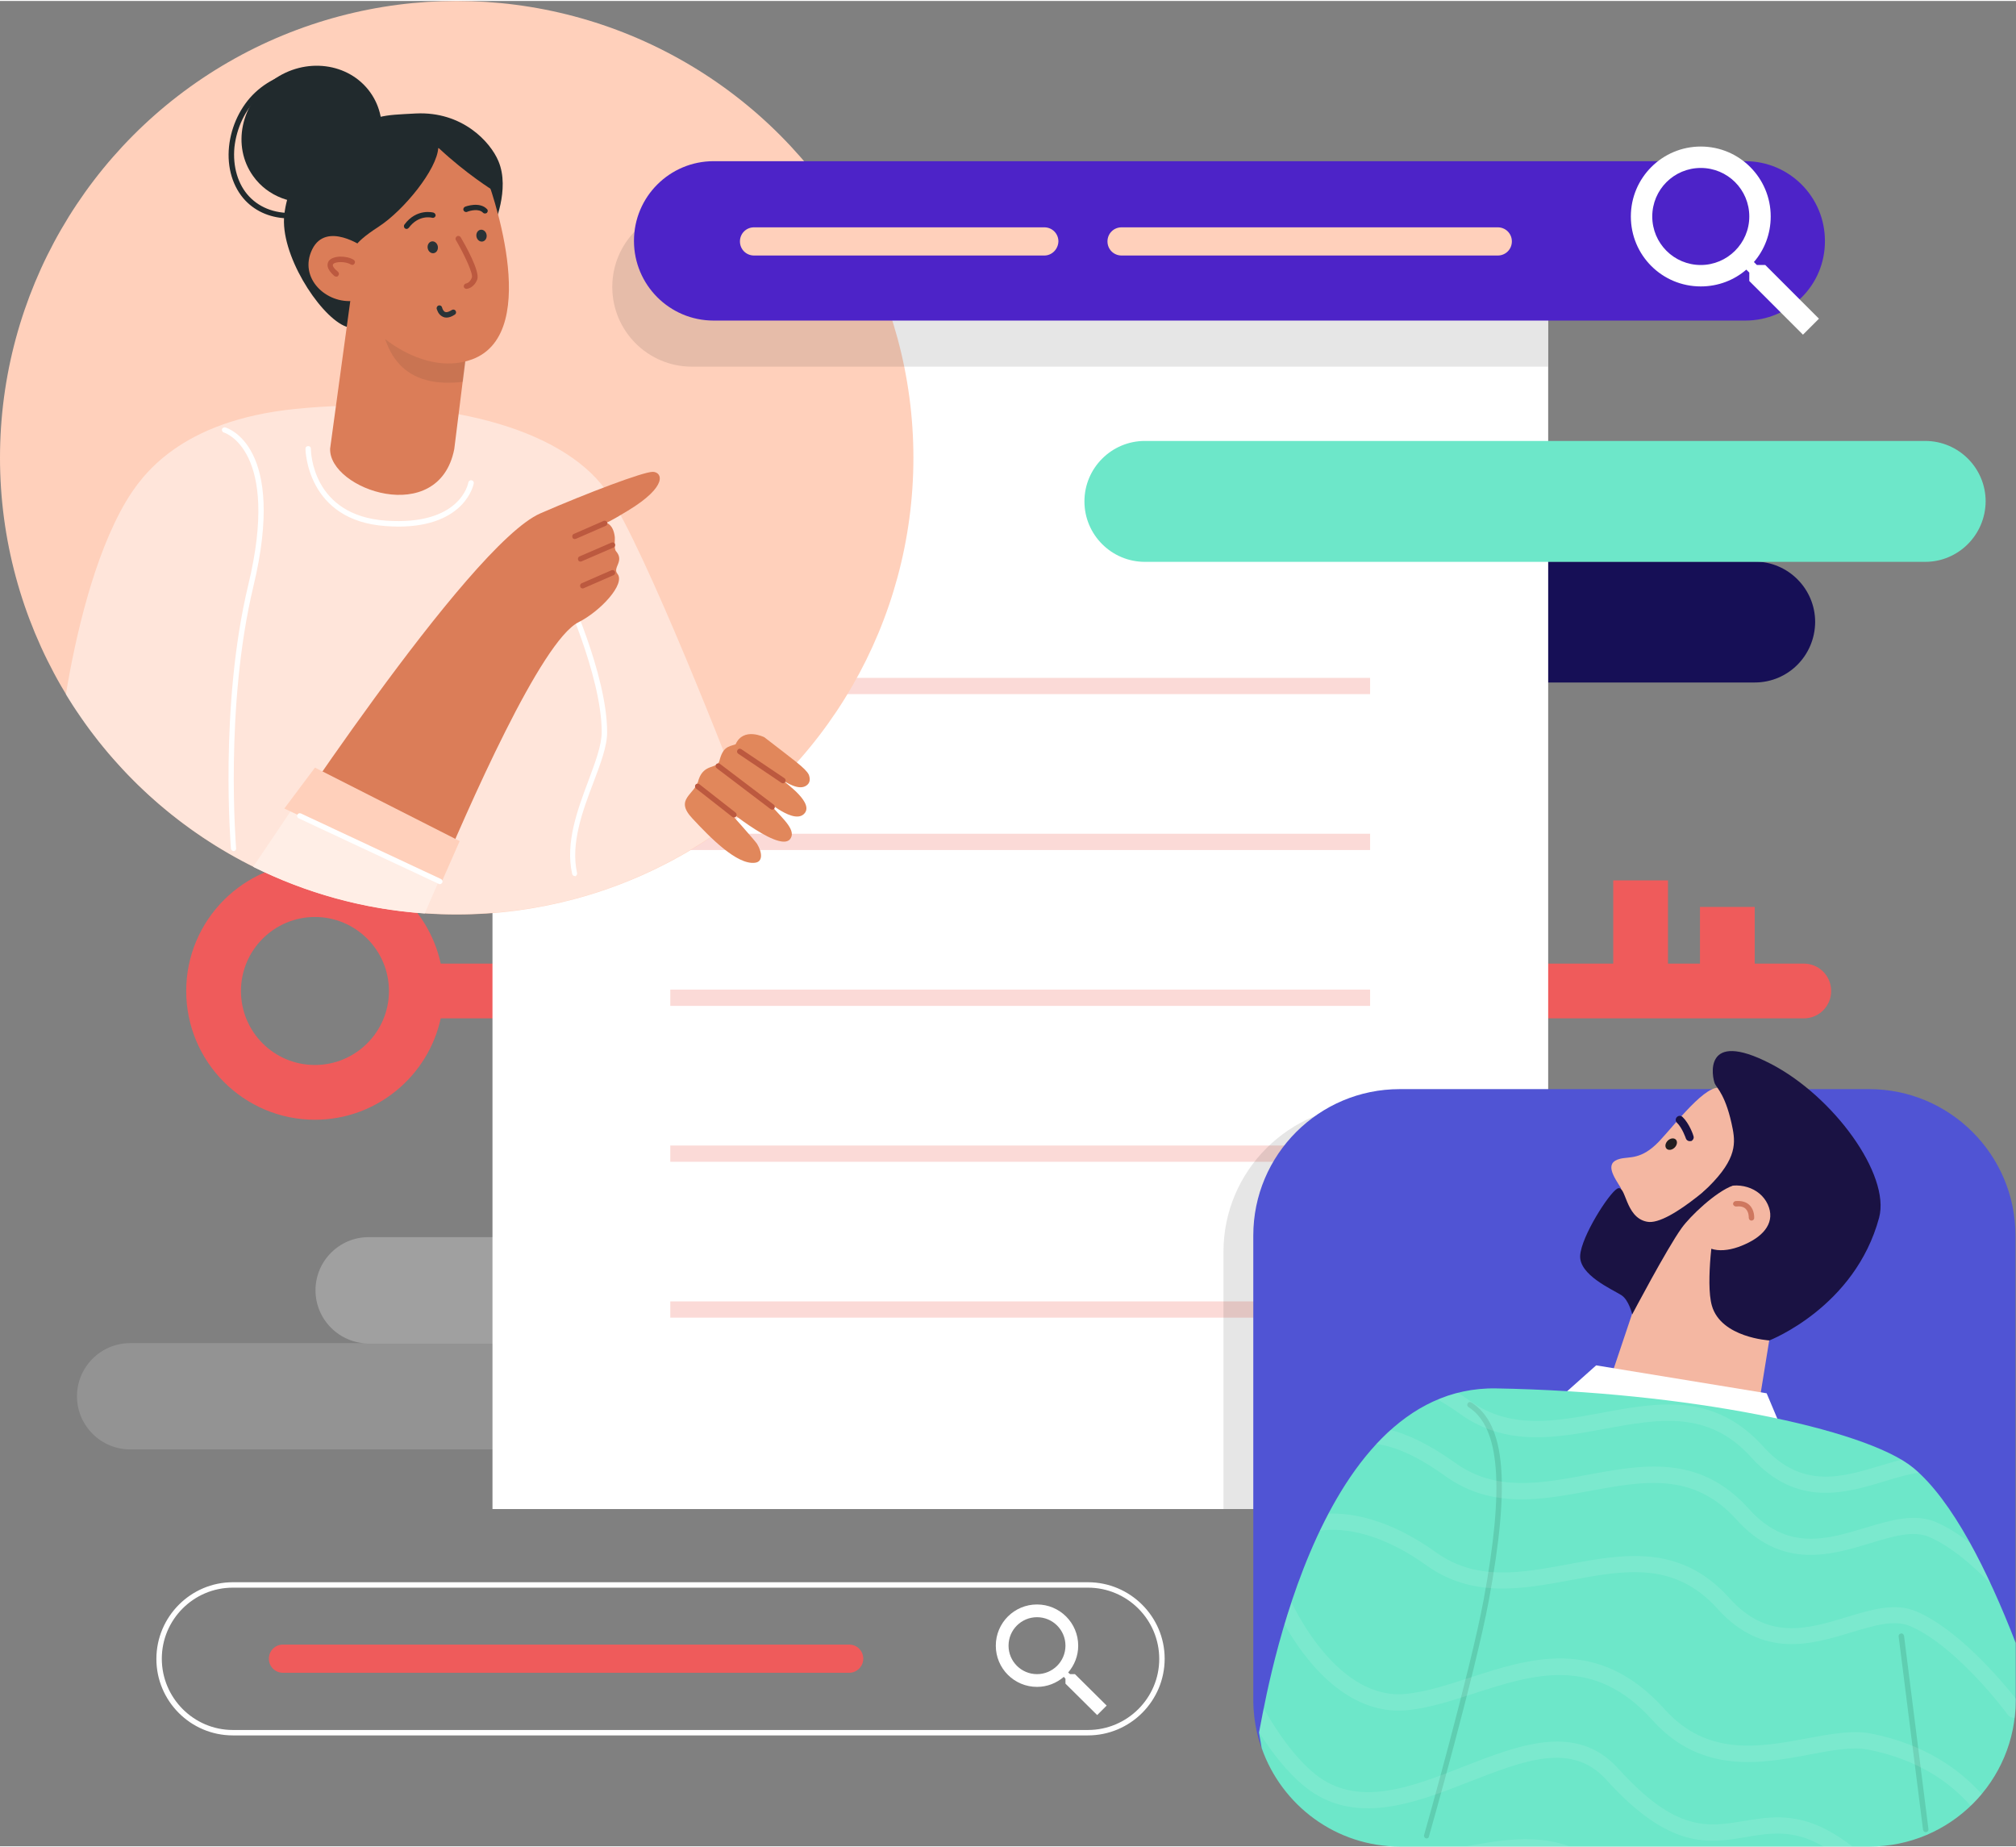 <?xml version="1.0" encoding="utf-8"?>
<!-- Generator: Adobe Illustrator 19.1.0, SVG Export Plug-In . SVG Version: 6.00 Build 0)  -->
<svg version="1.1" id="Layer_1" xmlns="http://www.w3.org/2000/svg" xmlns:xlink="http://www.w3.org/1999/xlink" x="0px" y="0px"
	 viewBox="0 0 743.8 680.7" style="enable-background:new 0 0 743.8 680.7;" width="763px" height="699px" xml:space="preserve">
<rect x="0" y="0" width="743.8" height="680.7" fill="#808080" stroke="none"/>
<style type="text/css">
	.st0{fill:#160F56;}
	.st1{fill:#EF5B5B;}
	.st2{opacity:0.15;}
	.st3{fill:#FFFFFF;}
	.st4{opacity:0.25;}
	.st5{opacity:0.29;}
	.st6{fill:#F28076;}
	.st7{opacity:0.1;}
	.st8{fill:#FFD0BB;}
	.st9{fill:#5054D4;}
	.st10{fill:#6DE7C9;}
	.st11{fill:#4D23C8;}
	.st12{opacity:0.45;}
	.st13{fill:#DB7D58;}
	.st14{fill:#FFEEE6;}
	.st15{fill:#BC593F;}
	.st16{fill:#E1875B;}
	.st17{fill:#212A2D;}
	.st18{fill:#231F20;}
	.st19{fill:#2A3337;}
	.st20{fill:#F4B7A2;}
	.st21{fill:#1A1243;}
	.st22{fill:#CE775F;}
	.st23{fill:#5FCEB1;}
</style>
<g>
	<path class="st0" d="M647.4,251.4H359.5c-12.3,0-22.3-10-22.3-22.3v0c0-12.3,10-22.3,22.3-22.3h287.9c12.3,0,22.3,10,22.3,22.3v0
		C669.6,241.5,659.7,251.4,647.4,251.4z"/>
</g>
<g>
	<path class="st1" d="M665.5,355.1h-18.1v-20.9h-20.2v20.9h-11.8v-30.7h-20.2v30.7H493.3c-5.6,0-10.1,4.5-10.1,10.1
		s4.5,10.1,10.1,10.1h172.2c5.6,0,10.1-4.5,10.1-10.1S671.1,355.1,665.5,355.1z"/>
</g>
<g>
	<path class="st1" d="M325.8,355.1H162.6c-4.6-21.4-23.7-37.4-46.4-37.4c-26.2,0-47.5,21.3-47.5,47.5c0,26.2,21.3,47.5,47.5,47.5
		c22.7,0,41.8-16.1,46.4-37.4h163.2c5.6,0,10.1-4.5,10.1-10.1S331.4,355.1,325.8,355.1z M116.2,392.5c-15.1,0-27.3-12.2-27.3-27.3
		s12.3-27.3,27.3-27.3s27.3,12.2,27.3,27.3S131.2,392.5,116.2,392.5z"/>
</g>
<g class="st2">
	<path class="st3" d="M301.2,534.3H48c-10.8,0-19.6-8.8-19.6-19.6v0c0-10.8,8.8-19.6,19.6-19.6h253.1c10.8,0,19.6,8.8,19.6,19.6v0
		C320.7,525.6,312,534.3,301.2,534.3z"/>
</g>
<g class="st4">
	<path class="st3" d="M389.1,495.2H136c-10.8,0-19.6-8.8-19.6-19.6v0c0-10.8,8.8-19.6,19.6-19.6h253.1c10.8,0,19.6,8.8,19.6,19.6v0
		C408.7,486.4,399.9,495.2,389.1,495.2z"/>
</g>
<g>
	<rect x="181.7" y="107.5" class="st3" width="389.5" height="448.8"/>
</g>
<g class="st5">
	<g>
		<g>
			<rect x="247.3" y="307.2" class="st6" width="258.2" height="6"/>
		</g>
	</g>
	<g>
		<g>
			<rect x="247.3" y="249.7" class="st6" width="258.2" height="6"/>
		</g>
	</g>
	<g>
		<g>
			<rect x="247.3" y="364.7" class="st6" width="258.2" height="6"/>
		</g>
	</g>
	<g>
		<g>
			<rect x="247.3" y="422.2" class="st6" width="258.2" height="6"/>
		</g>
	</g>
	<g>
		<g>
			<rect x="247.3" y="479.7" class="st6" width="258.2" height="6"/>
		</g>
	</g>
</g>
<g class="st7">
	<path d="M732.8,556.3H451.4v-94.9c0-29.8,24.2-54,54-54h173.2c29.8,0,54,24.2,54,54V556.3z"/>
</g>
<g>
	<circle class="st8" cx="168.5" cy="168.5" r="168.5"/>
</g>
<g class="st7">
	<path d="M571.2,134.9H255.3c-16.3,0-29.4-13.2-29.4-29.4v0c0-16.3,13.2-29.4,29.4-29.4h315.8V134.9z"/>
</g>
<g>
	<path class="st9" d="M689.7,670.7H516.5c-25.7,0-47.1-7.9-52.7-31.8c-0.9-3.9-1.4-8-1.4-12.2V455.4c0-29.8,24.2-54,54-54h173.2
		c29.8,0,54,24.2,54,54v171.3C743.8,656.5,719.6,670.7,689.7,670.7z"/>
</g>
<g>
	<path class="st10" d="M710.3,206.9H422.4c-12.3,0-22.3-10-22.3-22.3v0c0-12.3,10-22.3,22.3-22.3h287.9c12.3,0,22.3,10,22.3,22.3v0
		C732.5,197,722.5,206.9,710.3,206.9z"/>
</g>
<g>
	<path class="st3" d="M401.4,639.8H85.9c-15.6,0-28.2-12.7-28.2-28.2c0-15.6,12.7-28.3,28.2-28.3h315.5c15.6,0,28.3,12.7,28.3,28.2
		C429.7,627.1,417,639.8,401.4,639.8z M85.9,585.3c-14.5,0-26.2,11.8-26.2,26.2c0,14.5,11.8,26.3,26.2,26.3h315.5
		c14.5,0,26.3-11.8,26.3-26.2c0-14.5-11.8-26.3-26.3-26.3H85.9z"/>
</g>
<g>
	<path class="st11" d="M643.9,117.9H263.3c-16.3,0-29.4-13.2-29.4-29.4v0c0-16.3,13.2-29.4,29.4-29.4h380.6
		c16.3,0,29.4,13.2,29.4,29.4v0C673.4,104.8,660.2,117.9,643.9,117.9z"/>
</g>
<g>
	<path class="st3" d="M651.3,97.4h-3.1l-1.1-1.1c3.9-4.5,6.2-10.4,6.2-16.8c0-14.2-11.5-25.8-25.8-25.8c-14.2,0-25.8,11.5-25.8,25.8
		s11.5,25.8,25.8,25.8c6.4,0,12.3-2.3,16.8-6.2l1.1,1.1v3.1l19.8,19.8l5.9-5.9L651.3,97.4z M627.5,97.4c-9.9,0-17.9-8-17.9-17.9
		s8-17.9,17.9-17.9c9.9,0,17.9,8,17.9,17.9S637.3,97.4,627.5,97.4z"/>
</g>
<g>
	<path class="st3" d="M396.6,617.2h-1.8l-0.7-0.6c2.3-2.7,3.7-6.1,3.7-9.9c0-8.4-6.8-15.2-15.2-15.2c-8.4,0-15.2,6.8-15.2,15.2
		c0,8.4,6.8,15.2,15.2,15.2c3.8,0,7.2-1.4,9.9-3.7l0.6,0.7v1.8l11.7,11.6l3.5-3.5L396.6,617.2z M382.6,617.2
		c-5.8,0-10.5-4.7-10.5-10.5c0-5.8,4.7-10.5,10.5-10.5s10.5,4.7,10.5,10.5C393.1,612.5,388.4,617.2,382.6,617.2z"/>
</g>
<g>
	<path class="st1" d="M313.3,616.7H104.4c-2.9,0-5.2-2.3-5.2-5.2l0,0c0-2.9,2.3-5.2,5.2-5.2h208.9c2.9,0,5.2,2.3,5.2,5.2l0,0
		C318.5,614.4,316.1,616.7,313.3,616.7z"/>
</g>
<g>
	<path class="st8" d="M385.3,93.9H278.2c-2.9,0-5.2-2.3-5.2-5.2v0c0-2.9,2.3-5.2,5.2-5.2h107.1c2.9,0,5.2,2.3,5.2,5.2v0
		C390.4,91.6,388.1,93.9,385.3,93.9z"/>
</g>
<g>
	<path class="st8" d="M552.6,93.9H413.8c-2.9,0-5.2-2.3-5.2-5.2v0c0-2.9,2.3-5.2,5.2-5.2h138.8c2.9,0,5.2,2.3,5.2,5.2v0
		C557.8,91.6,555.5,93.9,552.6,93.9z"/>
</g>
<g>
	<path class="st3" d="M146.9,193.9c-1.4,0-3-0.1-4.6-0.2c-29.2-2-29.6-28.2-29.6-28.5c0-0.6,0.4-1,1-1c0,0,0,0,0,0c0.6,0,1,0.4,1,1
		c0,1,0.4,24.6,27.7,26.5c27.3,1.9,30.3-13.5,30.4-14.1c0.1-0.5,0.6-0.9,1.2-0.8c0.5,0.1,0.9,0.6,0.8,1.1
		C174.8,178.1,171.9,193.9,146.9,193.9z"/>
</g>
<g>
	<g>
		<g>
			<g class="st12">
				<path class="st3" d="M108.9,150.5c-42.3,4.3-56.5,24.3-62.4,34.1c-11.9,20.1-18.7,50.1-22.2,71.2c29.6,48.6,83,81.1,144.1,81.1
					c40.7,0,78-14.4,107.1-38.4c-11.3-29.3-41.5-105.7-53.7-120.3C203.3,155.8,158.1,145.5,108.9,150.5z"/>
			</g>
		</g>
		<g>
			<path class="st3" d="M212.1,322.8c-0.5,0-0.9-0.3-1-0.8c-2.6-11.5,2-23.7,6-34.4c2.5-6.7,4.9-13.1,4.9-17.9
				c0-20.9-15-53.2-15.2-53.5c-0.2-0.5,0-1.1,0.5-1.3c0.5-0.2,1.1,0,1.3,0.5c0.6,1.3,15.4,33,15.4,54.4c0,5.2-2.5,11.7-5.1,18.6
				c-4,10.5-8.4,22.4-6,33.3c0.1,0.5-0.2,1.1-0.8,1.2C212.2,322.7,212.1,322.8,212.1,322.8z"/>
		</g>
		<g>
			<path class="st3" d="M86.2,313.6c-0.5,0-0.9-0.4-1-0.9c0-0.5-4.4-52.3,6.4-97.3c12-49.7-8.8-56.2-9-56.2
				c-0.5-0.1-0.8-0.7-0.7-1.2c0.1-0.5,0.7-0.8,1.2-0.7c0.9,0.3,22.8,6.9,10.4,58.6c-10.7,44.7-6.4,96.1-6.4,96.6
				C87.2,313.1,86.8,313.6,86.2,313.6C86.2,313.6,86.2,313.6,86.2,313.6z"/>
		</g>
	</g>
	<g>
		<path class="st13" d="M97.2,316.4c0,0,75.5-115.8,102.2-127.4c17.5-7.6,37.9-15.3,41.4-15.3s5.9,5.2-9.1,14.3
			c-6.9,4.2-8,4.5-8,4.5s2.5,0.5,3.1,5c0.2,1.2-0.4,4.5,0.5,5.5c3.2,3.7-1.4,6,0.5,8.3c3.1,3.8-6.4,13.9-14.4,17.9
			c-13.7,6.9-40.4,67.6-53.2,98.2C155.8,337.8,97.2,316.4,97.2,316.4z"/>
	</g>
	<g>
		<g>
			<path class="st14" d="M115.4,286.8l-22,32.6c19.3,9.6,40.7,15.7,63.3,17.2l10.3-23.7L115.4,286.8z"/>
		</g>
	</g>
	<g>
		<polygon class="st8" points="104.9,297.9 116.2,282.8 169.6,309.9 162.9,325.1 		"/>
	</g>
</g>
<g>
	<path class="st15" d="M212.1,198.5c-0.4,0-0.8-0.2-0.9-0.6c-0.2-0.5,0-1.1,0.5-1.3l11-4.8c0.5-0.2,1.1,0,1.3,0.5
		c0.2,0.5,0,1.1-0.5,1.3l-11,4.8C212.3,198.4,212.2,198.5,212.1,198.5z"/>
</g>
<g>
	<path class="st15" d="M214.2,206.8c-0.4,0-0.8-0.2-0.9-0.6c-0.2-0.5,0-1.1,0.5-1.3l11.8-5.1c0.5-0.2,1.1,0,1.3,0.5
		c0.2,0.5,0,1.1-0.5,1.3l-11.8,5.1C214.5,206.8,214.3,206.8,214.2,206.8z"/>
</g>
<g>
	<path class="st15" d="M215,216.7c-0.4,0-0.8-0.2-0.9-0.6c-0.2-0.5,0-1.1,0.5-1.3l11-4.8c0.5-0.2,1.1,0,1.3,0.5s0,1.1-0.5,1.3
		l-11,4.8C215.2,216.7,215.1,216.7,215,216.7z"/>
</g>
<g>
	<g>
		<path class="st16" d="M282,271.6c0,0-7.7-3.9-10.6,2.6c-2.8,0.9-4.7,1-6,6.2c-0.8,2.9-5.6,0.9-7.6,6.7c-1.2,5.8-9.3,7.1-2.3,14.5
			c6.6,7.1,16.4,17.1,23,16.3c3-0.3,2.8-3.7,0.8-7c-0.7-1.1-10.6-12.3-11.8-13.4c-3.4-2.9,19.4,16.8,23.9,11.8
			c2.7-3.1-2.5-7.6-5.7-11.2c-5.7-6.4,6,5.8,10.7,2c4.7-3.9-6.8-11.7-6.9-12.1s5.3,3.8,8.3,1.2c1.2-1,1.1-2.5,0.6-3.8
			C297.2,283,292.7,279.9,282,271.6z"/>
	</g>
	<g>
		<path class="st15" d="M270.8,301.2c-0.2,0-0.4-0.1-0.6-0.2l-13.4-10.5c-0.4-0.3-0.5-1-0.2-1.4c0.3-0.4,1-0.5,1.4-0.2l13.4,10.5
			c0.4,0.3,0.5,1,0.2,1.4C271.4,301.1,271.1,301.2,270.8,301.2z"/>
	</g>
	<g>
		<path class="st15" d="M284.9,298.3c-0.2,0-0.4-0.1-0.6-0.2L264.4,283c-0.4-0.3-0.5-1-0.2-1.4c0.3-0.4,1-0.5,1.4-0.2l19.9,15.1
			c0.4,0.3,0.5,1,0.2,1.4C285.5,298.2,285.2,298.3,284.9,298.3z"/>
	</g>
	<g>
		<path class="st15" d="M288.9,288.6c-0.2,0-0.4-0.1-0.6-0.2l-15.9-10.7c-0.5-0.3-0.6-0.9-0.3-1.4c0.3-0.5,0.9-0.6,1.4-0.3
			l15.9,10.7c0.5,0.3,0.6,0.9,0.3,1.4C289.5,288.4,289.2,288.6,288.9,288.6z"/>
	</g>
</g>
<g>
	<g>
		<path class="st17" d="M182.1,83.1c0,0,6.2-13.6,1.8-24c-3-7.2-13.4-18.4-30.4-17.6c-12.8,0.7-14.4,0.3-29,8.3
			c-7.9,4.3-17.9,14.2-19.6,29c-1.7,14.3,12.5,36.6,22,41s5.6-13.4,2.5-18.2C126.4,96.7,182.1,83.1,182.1,83.1z"/>
	</g>
	<g>
		<path class="st13" d="M129.6,108l-7.8,57.1c-0.6,15.1,40.1,29.3,45.8,0.2c2.4-19.5,6.2-49.5,6.2-49.5S140.8,88.1,129.6,108z"/>
	</g>
	<g class="st7">
		<g>
			<path class="st18" d="M140.4,105.2l0.2,14.6c1.8,5.8,4.9,23.7,30.2,20.7c2-14.6,3.1-24.8,3.1-24.8S151.6,85.4,140.4,105.2z"/>
		</g>
	</g>
	<g>
		<path class="st13" d="M179.7,65.6c0,0,21.4,56.6-5.5,66.6c-19.4,7.2-42.6-12.6-45.7-25.5c-4-4-7.8-14.6-9.1-24.9
			c-1.1-9.1,26.4-27.1,32.5-27.6C175.8,52.1,179.7,65.6,179.7,65.6z"/>
	</g>
	<g>
		<path class="st15" d="M172.1,106.2c-0.5,0-1-0.4-1-0.9c0-0.6,0.4-1,0.9-1.1c0,0,1.4-0.2,2.1-2.2c0.5-1.4-2.7-8.3-5.9-13.8
			c-0.3-0.5-0.1-1.1,0.4-1.4c0.5-0.3,1.1-0.1,1.4,0.4c1.7,2.9,7.1,12.5,6.1,15.5C174.8,106,172.3,106.2,172.1,106.2
			C172.1,106.2,172.1,106.2,172.1,106.2z"/>
	</g>
	<g>
		<path class="st17" d="M150,84.1c-0.2,0-0.4-0.1-0.6-0.2c-0.4-0.3-0.5-1-0.2-1.4c4.5-6.1,10.6-4.5,10.8-4.4
			c0.5,0.2,0.8,0.7,0.7,1.2c-0.2,0.5-0.7,0.8-1.2,0.7c-0.2-0.1-5-1.3-8.7,3.7C150.6,83.9,150.3,84.1,150,84.1z"/>
	</g>
	<g>
		<path class="st17" d="M178.9,78.4c-0.3,0-0.5-0.1-0.7-0.3c-1.5-1.6-4.7-0.8-5.9-0.3c-0.5,0.2-1.1-0.1-1.3-0.6
			c-0.2-0.5,0.1-1.1,0.6-1.3c0.2-0.1,5.4-2,8.1,0.9c0.4,0.4,0.3,1-0.1,1.4C179.4,78.3,179.2,78.4,178.9,78.4z"/>
	</g>
	<g>
		
			<ellipse transform="matrix(0.986 -0.165 0.165 0.986 -12.799 27.59)" class="st19" cx="159.7" cy="90.9" rx="1.9" ry="2.2"/>
	</g>
	<g>
		
			<ellipse transform="matrix(0.986 -0.165 0.165 0.986 -11.848 30.503)" class="st19" cx="177.7" cy="86.6" rx="1.9" ry="2.2"/>
	</g>
	<g>
		<path class="st19" d="M164.7,116.8c-0.5,0-0.9-0.1-1.3-0.3c-1.8-0.8-2.2-2.8-2.3-3c-0.1-0.5,0.3-1.1,0.8-1.2
			c0.5-0.1,1.1,0.2,1.2,0.8c0.1,0.3,0.4,1.3,1.1,1.6c0.7,0.3,1.7-0.2,2.5-0.7c0.5-0.3,1.1-0.2,1.4,0.3c0.3,0.5,0.2,1.1-0.3,1.4
			C166.6,116.5,165.6,116.8,164.7,116.8z"/>
	</g>
	<g>
		<path class="st17" d="M175.8,52l-21.3-7.4l-14,7.1c1.1-6.2-0.1-12.7-3.9-18c-7.9-11-24-13.1-35.9-4.5
			c-11.9,8.5-15.2,24.4-7.3,35.4c5.4,7.6,14.8,10.9,24,9.5c-0.7,6.1-1.4,12.3-1.5,15.3c-0.4,6.9,11,4.7,15.1,2.4c0,0-2-1.6,8.8-8.6
			c9.2-6,21.5-21.1,21.9-29.1c10.3,9.7,20.4,15.9,20.4,15.9L175.8,52z"/>
	</g>
	<g>
		<path class="st17" d="M106.8,80.2c-6.5,0-12.2-2.3-16.3-6.6c-4.6-4.9-6.8-12.1-6-19.9c0.8-7.6,4.3-14.9,9.6-19.9
			c11.1-10.4,27.9-10.6,37.6-0.3l0,0c9.7,10.3,8.5,27.1-2.5,37.5c-5.4,5.1-12.6,8.4-19.7,9C108.6,80.2,107.7,80.2,106.8,80.2z
			 M113.7,27.9c-6.4,0-13,2.5-18.2,7.4c-5,4.7-8.2,11.5-9,18.6c-0.7,7.2,1.3,13.9,5.5,18.3c4.2,4.4,10.3,6.5,17.3,5.9
			c6.7-0.6,13.5-3.7,18.5-8.5c10.3-9.7,11.3-25.2,2.4-34.7C125.9,30.2,119.8,27.9,113.7,27.9z"/>
	</g>
	<g>
		<path class="st13" d="M134.1,90.8c0,0-13.7-9.7-18.9,0.8c-5.2,10.6,5.2,20.3,15.5,19C136.6,109.9,134.1,90.8,134.1,90.8z"/>
	</g>
	<g>
		<path class="st15" d="M124.1,101.7c-0.2,0-0.5-0.1-0.7-0.2c-3.1-2.7-2.8-4.5-2.1-5.6c1.6-2.1,6.7-2,9.2-0.4
			c0.5,0.3,0.6,0.9,0.3,1.4c-0.3,0.5-0.9,0.6-1.4,0.3c-1.9-1.2-5.8-1.1-6.5-0.1c-0.4,0.5,0.3,1.6,1.8,2.8c0.4,0.4,0.5,1,0.1,1.4
			C124.7,101.6,124.4,101.7,124.1,101.7z"/>
	</g>
</g>
<g>
	<path class="st3" d="M162.3,325.8c-0.1,0-0.3,0-0.4-0.1l-51.7-24.2c-0.5-0.2-0.7-0.8-0.5-1.3c0.2-0.5,0.8-0.7,1.3-0.5l51.7,24.2
		c0.5,0.2,0.7,0.8,0.5,1.3C163,325.5,162.7,325.8,162.3,325.8z"/>
</g>
<g>
	<g>
		<g>
			<path class="st20" d="M606.8,470.5l-16.4,48.8c5.2,9.3,43.7,17.2,55.8,15.2l10.2-62.9l-13.4-30L606.8,470.5z"/>
		</g>
		<g>
			<path class="st20" d="M658.6,411.9c0,0-14.7-6.9-23.4-10.8c-5.4-2.4-17.2,13.4-23.1,19.6c-6.6,6.9-10.9,5.5-14.4,6.4
				c-6,1.5-2.2,6.7,0.4,10.9c0,0-16.6,18.9-12,26.8c12.2,21.4,30.5,10.5,40.7,3.4c7.4-5.2,32,1.4,37.1-19.8
				C666.5,437.8,673.4,427.4,658.6,411.9z"/>
		</g>
		<g>
			<path class="st21" d="M642.4,446.2c0,0-14.6-6.3-14.2-6.7c12.2-11.2,12.2-17.4,11.1-23.3c-2.4-12.5-5.9-15.2-6.6-16.8
				c-1-2.2-4.7-20.4,20.5-7.4c23.3,12,44.3,41,40.1,56.8c-8.9,33.1-40.5,45.3-40.5,45.3s-17.8-1-21.2-12.8
				c-2.5-8.7,0.9-29.9,0.9-29.9L642.4,446.2z"/>
		</g>
		<g>
			<g>
				
					<ellipse transform="matrix(-0.7 -0.714 0.714 -0.7 747.322 1157.063)" class="st18" cx="616.7" cy="421.5" rx="1.8" ry="2.4"/>
			</g>
			<g>
				<path class="st21" d="M623.4,420.6c-0.6,0-1.2-0.4-1.4-1c0,0-1.3-3.9-3.3-5.8c-0.6-0.6-0.6-1.5,0-2.1c0.6-0.6,1.5-0.6,2.1,0
					c2.5,2.4,4,6.8,4,7c0.3,0.8-0.2,1.6-0.9,1.9C623.7,420.5,623.6,420.6,623.4,420.6z"/>
			</g>
		</g>
		<g>
			<g>
				<path class="st20" d="M643.9,458.6c-7.1,3.3-14.7,3.4-17.6-2.9s0.5-14,7.7-17.3c7.1-3.3,15.3-0.8,18.2,5.5
					C655.1,450.2,651.1,455.4,643.9,458.6z"/>
			</g>
			<g>
				<path class="st22" d="M646.2,449.9C646.2,449.9,646.2,449.9,646.2,449.9c-0.6,0-1-0.5-1-1.1c0,0,0.1-2-1.1-3.2
					c-0.8-0.8-2-1.1-3.6-0.9c-0.5,0-1-0.4-1.1-0.9c0-0.6,0.4-1,0.9-1.1c2.2-0.2,4,0.3,5.2,1.5c1.9,1.9,1.7,4.6,1.7,4.8
					C647.2,449.5,646.7,449.9,646.2,449.9z"/>
			</g>
		</g>
		<g>
			<path class="st21" d="M638.4,430.4c0,0,6.4,4.7,0.9,6.6c-6.3,2.3-15.7,11.2-18.9,15.7c-5.4,7.5-18.2,31.8-18.2,31.8
				s-1.2-5.3-4-7.1c-3.7-2.3-15.6-7.5-15.2-14.6c0.4-7,10.6-23,13.7-24.7c3.3-1.8,2.7,10.6,10.9,12.2
				C616.2,452.2,638.4,430.4,638.4,430.4z"/>
		</g>
	</g>
</g>
<g>
	<polygon class="st3" points="575.1,515.6 588.9,503.3 651.8,513.6 657.7,527.6 	"/>
</g>
<g>
	<g>
		<g>
			<path class="st10" d="M705.9,541.1c-17.7-14.6-84.3-28.1-153.9-29.3c-68.1-1.2-85.9,120.5-87.5,127l1,5.7
				c7.4,21.1,27.4,36.3,51,36.3h173.2c29.9,0,54-24.2,54-54v-21.1C733.4,579.1,720.3,553,705.9,541.1z"/>
		</g>
	</g>
	<g>
		<path class="st23" d="M710.5,675.5c-0.5,0-0.9-0.4-1-0.9l-9-71.3c-0.1-0.5,0.3-1,0.9-1.1c0.5-0.1,1,0.3,1.1,0.9l9,71.3
			c0.1,0.5-0.3,1-0.9,1.1C710.6,675.5,710.6,675.5,710.5,675.5z"/>
	</g>
	<g>
		<path class="st23" d="M526.4,677.8c-0.1,0-0.2,0-0.3,0c-0.5-0.2-0.8-0.7-0.7-1.2c0.2-0.6,17.1-60.6,22-86.9
			c7.7-41.7,6-63.6-5.6-71c-0.5-0.3-0.6-0.9-0.3-1.4c0.3-0.5,0.9-0.6,1.4-0.3c12.5,8,14.4,29.8,6.4,73
			c-4.9,26.4-21.9,86.5-22.1,87.1C527.2,677.5,526.8,677.8,526.4,677.8z"/>
	</g>
</g>
<g class="st7">
	<g>
		<path class="st3" d="M643.3,671.4c-13.4,2.2-25,4.1-46.2-19.3c-15.4-17.1-36.6-8.8-57.1-0.8c-19.3,7.6-39.2,15.4-54.9,2.7
			c-7.5-6.1-14-15.6-18.9-24.2c-0.9,4.6-1.5,7.7-1.7,8.8c4.7,7.4,10.4,14.8,16.8,20c18.3,14.9,40.9,6.1,60.8-1.7
			c20.3-7.9,37.8-14.8,50.5-0.8c23.4,25.9,37.7,23.5,51.6,21.2c6.4-1.1,12.5-2.1,19.6-0.3c2.9,0.7,6,2.1,9,3.8h10.7
			c-5.8-4.4-12.1-8.1-18.3-9.6C657,669.1,650,670.3,643.3,671.4z"/>
	</g>
	<g>
		<path class="st3" d="M690.2,639.1c-6.8-1.3-14.9,0.2-23.5,1.8c-17.2,3.2-36.8,6.9-52.6-10.8c-24.4-27.1-49.7-18.8-72.1-11.5
			c-8.3,2.7-16,5.2-23.4,5.9c-24.4,2.4-40.3-30-42.1-33.8c-0.9,2.8-1.8,5.5-2.6,8.1c6.3,11.3,22,33.9,45.3,31.7
			c8-0.8,16.1-3.4,24.7-6.2c21.7-7,44.1-14.3,65.8,9.9c18.1,20.1,40.3,16,58.2,12.6c8-1.5,15.5-2.9,21.2-1.8
			c18.4,3.6,30.3,12,38,20.8c1.4-1.4,2.8-2.8,4.1-4.3C722.9,652.3,710.1,643,690.2,639.1z"/>
	</g>
	<g>
		<path class="st3" d="M707.1,594.1c-7.9-3.4-16.6-0.7-25.9,2.1c-14.2,4.3-29,8.8-43.2-7.1c-18.1-20.1-39.1-16.2-59.5-12.4
			c-17.4,3.2-33.8,6.3-48.8-4.5c-17.5-12.5-31.4-14.5-39.5-14.2c-1.1,2.1-2.2,4.2-3.2,6.3c5.6-0.9,19.9-1.1,39.2,12.7
			c17.1,12.3,35.6,8.8,53.4,5.5c19.6-3.6,38.1-7.1,54,10.5c16.8,18.7,34.9,13.2,49.4,8.8c8.6-2.6,15.9-4.8,21.8-2.3
			c17.1,7.3,35.8,32.3,35.9,32.6c0.6,0.8,1.5,1.2,2.4,1.2c0.1,0,0.2,0,0.3,0c0.3-2.2,0.4-4.4,0.4-6.7v-0.3
			C738.6,619.8,722.7,600.8,707.1,594.1z"/>
	</g>
	<g>
		<path class="st3" d="M541,680.7h37.9C566.6,676.2,553.7,678.4,541,680.7z"/>
	</g>
	<g>
		<path class="st3" d="M688.3,563.2c-14.2,4.3-29,8.8-43.2-7.1c-18.1-20.1-39.1-16.2-59.5-12.4c-17.4,3.2-33.8,6.3-48.8-4.5
			c-9.8-7-17.7-10.5-23.8-12.1c-1.8,1.6-3.6,3.4-5.3,5.2c5.5,0.6,13.8,3.4,25.5,11.8c17.1,12.3,35.6,8.8,53.4,5.5
			c19.6-3.6,38.1-7.1,54,10.5c16.8,18.7,34.9,13.2,49.4,8.8c8.6-2.6,15.9-4.8,21.8-2.3c7.9,3.4,16.1,10.5,22.6,17.2
			c-2.4-5.2-4.9-10.2-7.5-14.9c-4.1-3.2-8.4-6-12.7-7.8C706.4,557.8,697.6,560.4,688.3,563.2z"/>
	</g>
	<g>
		<path class="st3" d="M650.5,533.2c-18.1-20.1-39.1-16.2-59.5-12.4c-17.4,3.2-33.8,6.3-48.8-4.5c-1.5-1.1-2.9-2-4.3-2.9
			c-2.6,0.6-5,1.5-7.4,2.5c2.5,1.5,5.3,3.2,8.2,5.3c17.1,12.3,35.6,8.8,53.4,5.5c19.6-3.6,38.1-7.1,54,10.5
			c16.8,18.7,34.9,13.2,49.4,8.8c4.5-1.4,8.7-2.6,12.5-3.1c-0.7-0.6-1.4-1.3-2.1-1.8c-1.2-1-2.7-2-4.3-3c-2.5,0.6-5.1,1.4-7.8,2.2
			C679.5,544.6,664.8,549.1,650.5,533.2z"/>
	</g>
</g>
</svg>
